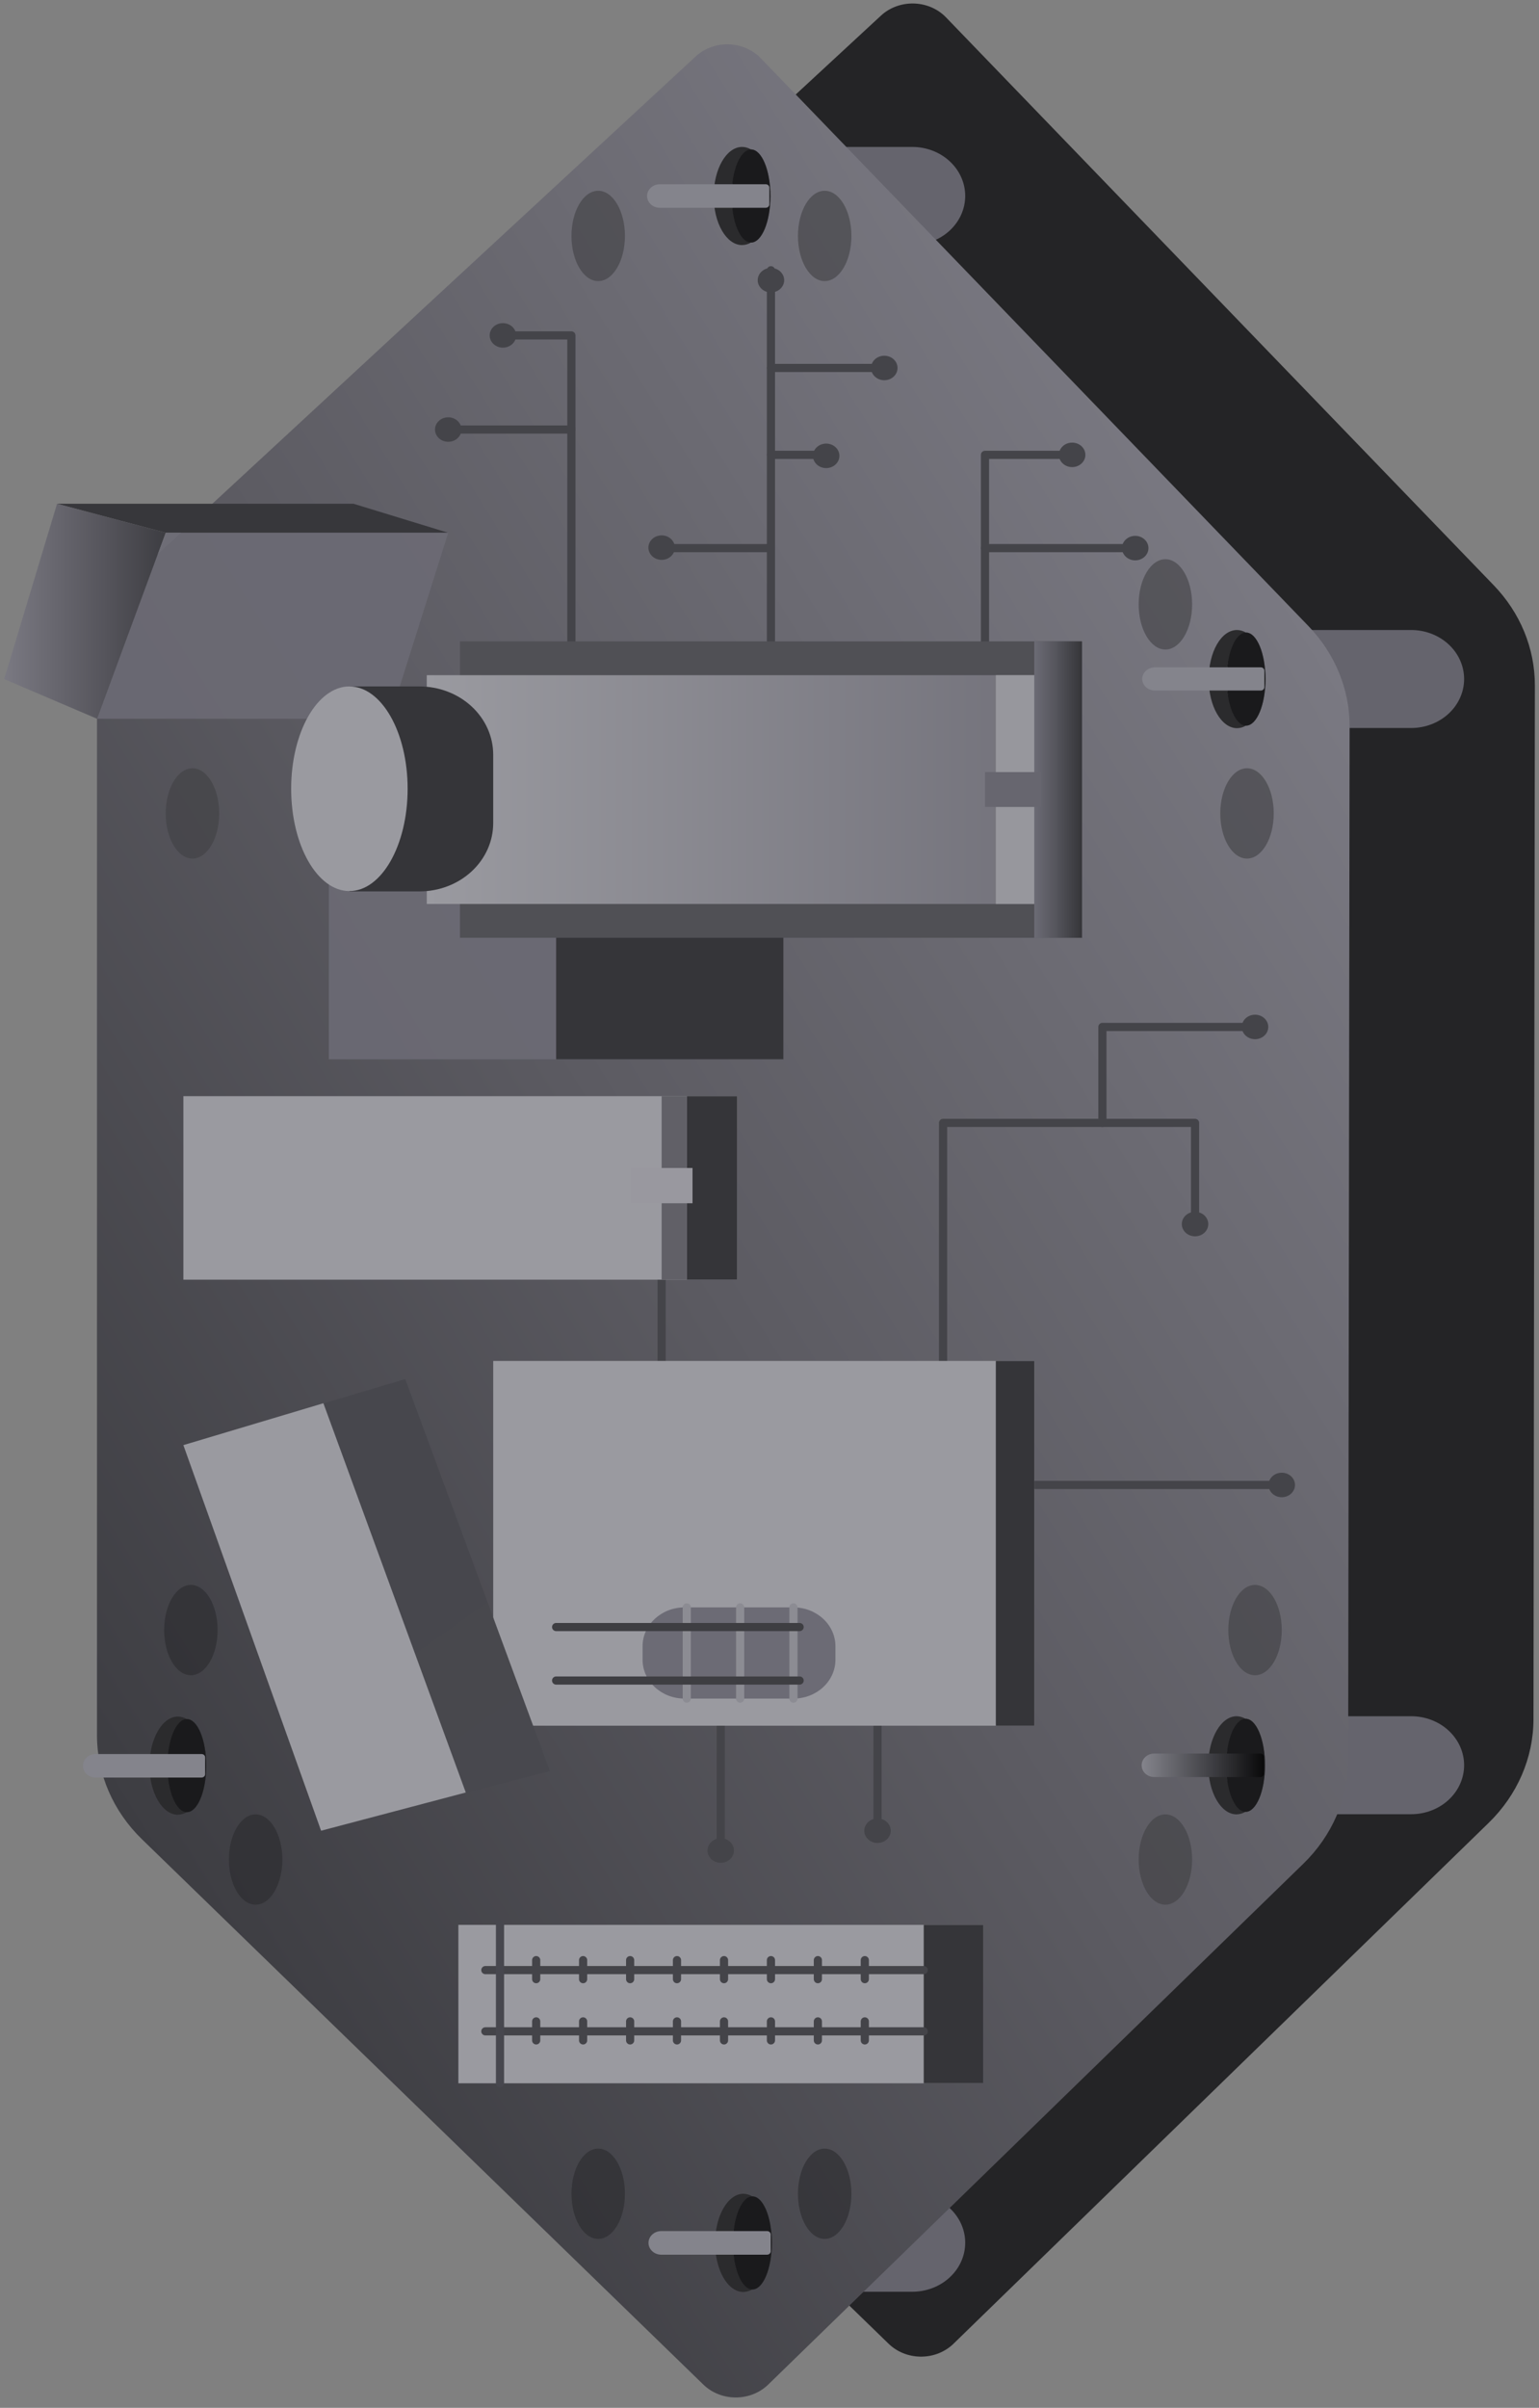 <svg width="140" height="219" viewBox="0 0 140 219" fill="none" xmlns="http://www.w3.org/2000/svg">
<rect x="0" y="0" width="140" height="219" fill="#808080" stroke="none"/>
<path d="M114.521 94.23C115.013 94.23 115.412 93.86 115.412 93.405C115.412 92.95 115.013 92.581 114.521 92.581C114.029 92.581 113.63 92.95 113.63 93.405C113.63 93.86 114.029 94.23 114.521 94.23Z" fill="black" stroke="white" stroke-width="0.743" stroke-linecap="round" stroke-linejoin="round"/>
<path d="M108.711 111.869C109.203 111.869 109.601 111.5 109.601 111.044C109.601 110.589 109.203 110.22 108.711 110.22C108.219 110.22 107.82 110.589 107.82 111.044C107.82 111.5 108.219 111.869 108.711 111.869Z" fill="black" stroke="white" stroke-width="0.743" stroke-linecap="round" stroke-linejoin="round"/>
<path d="M103.581 50.677C104.073 50.677 104.472 50.308 104.472 49.853C104.472 49.398 104.073 49.029 103.581 49.029C103.089 49.029 102.69 49.398 102.69 49.853C102.69 50.308 103.089 50.677 103.581 50.677Z" fill="black" stroke="white" stroke-width="0.743" stroke-linecap="round" stroke-linejoin="round"/>
<path d="M75.469 42.285C75.961 42.285 76.359 41.916 76.359 41.461C76.359 41.005 75.961 40.636 75.469 40.636C74.977 40.636 74.578 41.005 74.578 41.461C74.578 41.916 74.977 42.285 75.469 42.285Z" fill="black" stroke="white" stroke-width="0.743" stroke-linecap="round" stroke-linejoin="round"/>
<path d="M59.634 50.677C60.126 50.677 60.525 50.308 60.525 49.853C60.525 49.398 60.126 49.029 59.634 49.029C59.142 49.029 58.743 49.398 58.743 49.853C58.743 50.308 59.142 50.677 59.634 50.677Z" fill="black" stroke="white" stroke-width="0.743" stroke-linecap="round" stroke-linejoin="round"/>
<path d="M40.773 39.893C41.265 39.893 41.664 39.524 41.664 39.069C41.664 38.614 41.265 38.245 40.773 38.245C40.281 38.245 39.883 38.614 39.883 39.069C39.883 39.524 40.281 39.893 40.773 39.893Z" fill="black" stroke="white" stroke-width="0.743" stroke-linecap="round" stroke-linejoin="round"/>
<path d="M45.749 31.33C46.242 31.33 46.64 30.961 46.64 30.506C46.64 30.05 46.242 29.681 45.749 29.681C45.258 29.681 44.859 30.05 44.859 30.506C44.859 30.961 45.258 31.33 45.749 31.33Z" fill="black" stroke="white" stroke-width="0.743" stroke-linecap="round" stroke-linejoin="round"/>
<path d="M80.805 34.293C81.297 34.293 81.696 33.924 81.696 33.469C81.696 33.014 81.297 32.645 80.805 32.645C80.313 32.645 79.915 33.014 79.915 33.469C79.915 33.924 80.313 34.293 80.805 34.293Z" fill="black" stroke="white" stroke-width="0.743" stroke-linecap="round" stroke-linejoin="round"/>
<path d="M70.131 25.567C70.623 25.567 71.022 25.197 71.022 24.742C71.022 24.287 70.623 23.918 70.131 23.918C69.639 23.918 69.24 24.287 69.24 24.742C69.24 25.197 69.639 25.567 70.131 25.567Z" fill="black" stroke="white" stroke-width="0.743" stroke-linecap="round" stroke-linejoin="round"/>
<path d="M97.25 42.285C97.742 42.285 98.141 41.916 98.141 41.461C98.141 41.005 97.742 40.636 97.25 40.636C96.758 40.636 96.359 41.005 96.359 41.461C96.359 41.916 96.758 42.285 97.25 42.285Z" fill="black" stroke="white" stroke-width="0.743" stroke-linecap="round" stroke-linejoin="round"/>
<path d="M116.745 135.888C117.237 135.888 117.636 135.519 117.636 135.063C117.636 134.608 117.237 134.239 116.745 134.239C116.253 134.239 115.854 134.608 115.854 135.063C115.854 135.519 116.253 135.888 116.745 135.888Z" fill="black" stroke="white" stroke-width="0.743" stroke-linecap="round" stroke-linejoin="round"/>
<path d="M79.827 167.661C80.319 167.661 80.718 167.292 80.718 166.836C80.718 166.381 80.319 166.012 79.827 166.012C79.335 166.012 78.936 166.381 78.936 166.836C78.936 167.292 79.335 167.661 79.827 167.661Z" fill="black" stroke="white" stroke-width="0.743" stroke-linecap="round" stroke-linejoin="round"/>
<path d="M41.696 120.915C42.188 120.915 42.587 120.546 42.587 120.091C42.587 119.635 42.188 119.266 41.696 119.266C41.204 119.266 40.805 119.635 40.805 120.091C40.805 120.546 41.204 120.915 41.696 120.915Z" fill="black" stroke="white" stroke-width="0.743" stroke-linecap="round" stroke-linejoin="round"/>
<path d="M65.564 169.956C66.056 169.956 66.455 169.587 66.455 169.131C66.455 168.676 66.056 168.307 65.564 168.307C65.073 168.307 64.674 168.676 64.674 169.131C64.674 169.587 65.073 169.956 65.564 169.956Z" fill="black" stroke="white" stroke-width="0.743" stroke-linecap="round" stroke-linejoin="round"/>
<path d="M80.139 1.421L30.019 47.796C27.248 50.355 25.687 53.828 25.677 57.451V154.121C25.679 157.642 27.145 161.028 29.77 163.576L80.837 213.174C81.206 213.532 81.647 213.82 82.135 214.021C82.624 214.222 83.15 214.331 83.685 214.344C84.219 214.356 84.751 214.271 85.25 214.093C85.748 213.915 86.204 213.648 86.592 213.307L86.736 213.174L135.42 165.797C138.034 163.252 139.494 159.876 139.497 156.364L139.625 62.353C139.633 58.98 138.293 55.723 135.861 53.21L86.054 1.577C85.698 1.208 85.268 0.907 84.786 0.692C84.305 0.477 83.783 0.352 83.249 0.323C82.715 0.295 82.181 0.364 81.676 0.527C81.172 0.69 80.707 0.943 80.308 1.273L80.139 1.421Z" fill="url(#paint0_linear)"/>
<path d="M114.167 156.097H128.372C129.649 156.097 130.874 156.566 131.777 157.402C132.68 158.238 133.188 159.371 133.188 160.553V160.553C133.188 161.735 132.68 162.868 131.777 163.704C130.874 164.54 129.649 165.009 128.372 165.009H114.167V156.097Z" fill="url(#paint1_linear)"/>
<path d="M114.167 57.302H128.372C129.649 57.302 130.874 57.772 131.777 58.608C132.68 59.443 133.188 60.577 133.188 61.759C133.188 62.94 132.68 64.074 131.777 64.91C130.874 65.745 129.649 66.215 128.372 66.215H114.167V57.302Z" fill="url(#paint2_linear)"/>
<path d="M68.758 13.364H82.988C84.265 13.364 85.49 13.833 86.393 14.669C87.296 15.505 87.803 16.638 87.803 17.82C87.803 19.002 87.296 20.135 86.393 20.971C85.49 21.807 84.265 22.276 82.988 22.276H68.782V13.364H68.758Z" fill="url(#paint3_linear)"/>
<path d="M68.758 199.53H82.988C84.265 199.53 85.49 200 86.393 200.835C87.296 201.671 87.803 202.805 87.803 203.986C87.803 205.168 87.296 206.302 86.393 207.137C85.49 207.973 84.265 208.443 82.988 208.443H68.782V199.53H68.758Z" fill="url(#paint4_linear)"/>
<path d="M63.285 5.135L13.165 51.509C10.394 54.069 8.832 57.541 8.823 61.164V157.835C8.825 161.356 10.29 164.741 12.916 167.289L63.983 216.887C64.351 217.246 64.792 217.533 65.281 217.734C65.769 217.935 66.296 218.045 66.83 218.057C67.365 218.07 67.897 217.984 68.395 217.807C68.894 217.629 69.35 217.362 69.737 217.021L69.882 216.887L118.565 169.51C121.18 166.965 122.639 163.589 122.642 160.078L122.771 66.066C122.779 62.693 121.438 59.436 119.007 56.923L69.2 5.291C68.844 4.921 68.413 4.621 67.932 4.405C67.451 4.19 66.928 4.065 66.395 4.037C65.861 4.008 65.327 4.078 64.822 4.241C64.317 4.404 63.852 4.657 63.453 4.986L63.285 5.135Z" fill="url(#paint5_linear)"/>
<path d="M71.263 78.091H29.915V96.346H71.263V78.091Z" fill="url(#paint6_linear)"/>
<path d="M71.263 78.091H50.59V96.346H71.263V78.091Z" fill="url(#paint7_linear)"/>
<path d="M5.187 45.82H32.161L40.773 48.457H15.075L5.187 45.82Z" fill="#37373B"/>
<path d="M5.188 45.82L0.381 61.766L8.832 65.376L15.076 48.457L5.188 45.82Z" fill="url(#paint8_linear)"/>
<path d="M40.774 48.457L35.437 65.376H8.832L15.076 48.457H40.774Z" fill="url(#paint9_linear)"/>
<path d="M65.564 156.958V168.738" stroke="#444449" stroke-width="0.743" stroke-linecap="round" stroke-linejoin="round"/>
<path d="M79.826 156.958V166.51" stroke="#444449" stroke-width="0.743" stroke-linecap="round" stroke-linejoin="round"/>
<path d="M94.088 135.063H116.599" stroke="#444449" stroke-width="0.743" stroke-linecap="round" stroke-linejoin="round"/>
<path d="M85.789 123.782V102.132H108.711V111.044" stroke="#444449" stroke-width="0.743" stroke-linecap="round" stroke-linejoin="round"/>
<path d="M60.188 116.392V123.782" stroke="#444449" stroke-width="0.743" stroke-linecap="round" stroke-linejoin="round"/>
<path d="M89.602 58.335V41.371H97.531" stroke="#444449" stroke-width="0.743" stroke-linecap="round" stroke-linejoin="round"/>
<path d="M70.131 58.335V24.579" stroke="#444449" stroke-width="0.743" stroke-linecap="round" stroke-linejoin="round"/>
<path d="M51.977 58.335V30.506H45.757" stroke="#444449" stroke-width="0.743" stroke-linecap="round" stroke-linejoin="round"/>
<path d="M51.978 39.069H40.774" stroke="#444449" stroke-width="0.743" stroke-linecap="round" stroke-linejoin="round"/>
<path d="M98.422 58.335H41.841V85.295H98.422V58.335Z" fill="#505055"/>
<path d="M98.421 58.335H94.088V85.295H98.421V58.335Z" fill="url(#paint10_linear)"/>
<path d="M94.079 61.41H38.823V82.22H94.079V61.41Z" fill="url(#paint11_linear)"/>
<path d="M94.088 61.41H90.589V82.22H94.088V61.41Z" fill="#97979D"/>
<path d="M94.698 70.225H89.602V73.397H94.698V70.225Z" fill="#67666F"/>
<path d="M89.602 49.853H103.582" stroke="#444449" stroke-width="0.743" stroke-linecap="round" stroke-linejoin="round"/>
<path d="M70.131 49.853H59.634" stroke="#444449" stroke-width="0.743" stroke-linecap="round" stroke-linejoin="round"/>
<path d="M70.131 41.371H75.468" stroke="#444449" stroke-width="0.743" stroke-linecap="round" stroke-linejoin="round"/>
<path d="M70.131 33.469H80.444" stroke="#444449" stroke-width="0.743" stroke-linecap="round" stroke-linejoin="round"/>
<path d="M31.784 62.434H38.157C39.038 62.434 39.91 62.595 40.724 62.907C41.538 63.219 42.278 63.676 42.901 64.253C43.524 64.829 44.018 65.514 44.355 66.267C44.693 67.021 44.866 67.828 44.866 68.643V74.867C44.866 75.683 44.693 76.49 44.355 77.243C44.018 77.997 43.524 78.681 42.901 79.258C42.278 79.834 41.538 80.292 40.724 80.604C39.91 80.916 39.038 81.076 38.157 81.076H31.784V62.509V62.434Z" fill="url(#paint12_linear)"/>
<path d="M31.784 81.047C34.71 81.047 37.081 76.88 37.081 71.74C37.081 66.601 34.71 62.434 31.784 62.434C28.859 62.434 26.487 66.601 26.487 71.74C26.487 76.88 28.859 81.047 31.784 81.047Z" fill="url(#paint13_linear)"/>
<path d="M112.49 156.097C112.776 156.102 113.054 156.182 113.293 156.327C112.266 156.921 111.527 158.555 111.527 160.561C111.527 162.566 112.266 164.2 113.293 164.794C113.052 164.935 112.775 165.015 112.49 165.024C111.062 165.024 109.914 163.026 109.914 160.568C109.914 158.11 111.078 156.097 112.49 156.097Z" fill="#2B2B2D"/>
<path d="M113.309 164.794C114.284 164.794 115.074 162.899 115.074 160.561C115.074 158.222 114.284 156.327 113.309 156.327C112.334 156.327 111.543 158.222 111.543 160.561C111.543 162.899 112.334 164.794 113.309 164.794Z" fill="#2B2B2D"/>
<path opacity="0.6" d="M113.309 164.794C114.284 164.794 115.074 162.899 115.074 160.561C115.074 158.222 114.284 156.327 113.309 156.327C112.334 156.327 111.543 158.222 111.543 160.561C111.543 162.899 112.334 164.794 113.309 164.794Z" fill="#101012"/>
<path d="M105.011 159.491H114.641C114.685 159.49 114.729 159.497 114.77 159.512C114.811 159.527 114.848 159.549 114.879 159.577C114.911 159.606 114.936 159.64 114.953 159.677C114.97 159.715 114.978 159.755 114.978 159.795V159.795V161.325C114.978 161.366 114.97 161.406 114.953 161.444C114.936 161.481 114.911 161.515 114.879 161.543C114.848 161.572 114.811 161.594 114.77 161.609C114.729 161.624 114.685 161.631 114.641 161.63H105.011C104.859 161.631 104.708 161.604 104.567 161.551C104.426 161.497 104.299 161.418 104.191 161.319C104.083 161.219 103.998 161.101 103.941 160.971C103.883 160.841 103.854 160.701 103.855 160.56C103.854 160.42 103.883 160.28 103.941 160.15C103.998 160.02 104.083 159.901 104.191 159.802C104.299 159.702 104.426 159.624 104.567 159.57C104.708 159.517 104.859 159.49 105.011 159.491V159.491Z" fill="url(#paint14_linear)"/>
<path d="M67.627 199.53C67.912 199.542 68.189 199.621 68.43 199.76C67.403 200.355 66.664 201.988 66.664 203.994C66.664 205.999 67.403 207.64 68.43 208.235C68.189 208.374 67.912 208.453 67.627 208.465C66.199 208.465 65.051 206.46 65.051 204.009C65.051 201.558 66.207 199.53 67.627 199.53Z" fill="#2B2B2D"/>
<path d="M68.445 208.235C69.421 208.235 70.211 206.339 70.211 204.001C70.211 201.663 69.421 199.768 68.445 199.768C67.47 199.768 66.68 201.663 66.68 204.001C66.68 206.339 67.47 208.235 68.445 208.235Z" fill="#2B2B2D"/>
<path opacity="0.6" d="M68.445 208.235C69.421 208.235 70.211 206.339 70.211 204.001C70.211 201.663 69.421 199.768 68.445 199.768C67.47 199.768 66.68 201.663 66.68 204.001C66.68 206.339 67.47 208.235 68.445 208.235Z" fill="#101012"/>
<path d="M60.147 202.924H69.778C69.867 202.924 69.953 202.957 70.016 203.016C70.079 203.074 70.115 203.153 70.115 203.236V204.759C70.115 204.842 70.079 204.921 70.016 204.979C69.953 205.038 69.867 205.071 69.778 205.071H60.147C59.841 205.069 59.549 204.955 59.332 204.755C59.116 204.555 58.994 204.284 58.992 204.001V204.001C58.992 203.717 59.113 203.444 59.33 203.242C59.546 203.041 59.84 202.926 60.147 202.924V202.924Z" fill="url(#paint15_linear)"/>
<path d="M16.182 156.127C16.468 156.129 16.747 156.209 16.985 156.357C15.966 156.951 15.219 158.585 15.219 160.59C15.219 162.595 15.957 164.237 16.985 164.824C16.746 164.968 16.468 165.048 16.182 165.054C14.754 165.054 13.598 163.056 13.598 160.598C13.598 158.139 14.77 156.127 16.182 156.127Z" fill="#2B2B2D"/>
<path d="M16.995 164.824C17.97 164.824 18.76 162.928 18.76 160.59C18.76 158.252 17.97 156.357 16.995 156.357C16.02 156.357 15.229 158.252 15.229 160.59C15.229 162.928 16.02 164.824 16.995 164.824Z" fill="#2B2B2D"/>
<path opacity="0.6" d="M16.995 164.824C17.97 164.824 18.76 162.928 18.76 160.59C18.76 158.252 17.97 156.357 16.995 156.357C16.02 156.357 15.229 158.252 15.229 160.59C15.229 162.928 16.02 164.824 16.995 164.824Z" fill="#101012"/>
<path d="M8.703 159.535H18.334C18.421 159.535 18.505 159.568 18.567 159.625C18.628 159.682 18.663 159.759 18.663 159.84V159.84V161.37C18.663 161.451 18.628 161.528 18.567 161.585C18.505 161.642 18.421 161.674 18.334 161.674H8.703C8.551 161.675 8.4 161.648 8.26 161.595C8.119 161.542 7.991 161.463 7.884 161.363C7.776 161.264 7.691 161.146 7.633 161.015C7.576 160.885 7.546 160.746 7.547 160.605V160.605C7.546 160.464 7.576 160.325 7.633 160.195C7.691 160.064 7.776 159.946 7.884 159.847C7.991 159.747 8.119 159.668 8.26 159.615C8.4 159.561 8.551 159.534 8.703 159.535V159.535Z" fill="url(#paint16_linear)"/>
<path d="M112.53 57.302C112.815 57.308 113.093 57.388 113.332 57.533C112.305 58.127 111.567 59.761 111.567 61.766C111.567 63.771 112.305 65.413 113.332 65.999C113.095 66.147 112.816 66.227 112.53 66.23C111.109 66.23 109.953 64.232 109.953 61.773C109.953 59.315 111.077 57.302 112.53 57.302Z" fill="#2B2B2D"/>
<path d="M113.35 65.999C114.325 65.999 115.116 64.104 115.116 61.766C115.116 59.428 114.325 57.533 113.35 57.533C112.375 57.533 111.585 59.428 111.585 61.766C111.585 64.104 112.375 65.999 113.35 65.999Z" fill="#2B2B2D"/>
<path opacity="0.6" d="M113.35 65.999C114.325 65.999 115.116 64.104 115.116 61.766C115.116 59.428 114.325 57.533 113.35 57.533C112.375 57.533 111.585 59.428 111.585 61.766C111.585 64.104 112.375 65.999 113.35 65.999Z" fill="#101012"/>
<path d="M105.058 60.696H114.689C114.733 60.696 114.776 60.705 114.816 60.72C114.857 60.736 114.894 60.759 114.924 60.788C114.955 60.817 114.979 60.852 114.995 60.89C115.011 60.927 115.019 60.968 115.018 61.008V61.008V62.494C115.019 62.534 115.011 62.575 114.995 62.613C114.979 62.65 114.955 62.685 114.924 62.714C114.894 62.743 114.857 62.766 114.816 62.782C114.776 62.798 114.733 62.806 114.689 62.806H105.058C104.751 62.806 104.457 62.693 104.241 62.492C104.024 62.292 103.902 62.02 103.902 61.736V61.736C103.913 61.458 104.039 61.195 104.254 61.001C104.469 60.807 104.757 60.698 105.058 60.696V60.696Z" fill="url(#paint17_linear)"/>
<path d="M67.507 13.364C67.793 13.366 68.073 13.446 68.31 13.594C67.291 14.188 66.544 15.822 66.544 17.828C66.544 19.833 67.291 21.474 68.31 22.061C68.071 22.206 67.793 22.285 67.507 22.291C66.079 22.291 64.923 20.293 64.923 17.835C64.923 15.377 66.079 13.364 67.507 13.364Z" fill="#2B2B2D"/>
<path d="M68.318 22.061C69.293 22.061 70.083 20.166 70.083 17.828C70.083 15.489 69.293 13.594 68.318 13.594C67.343 13.594 66.552 15.489 66.552 17.828C66.552 20.166 67.343 22.061 68.318 22.061Z" fill="#2B2B2D"/>
<path opacity="0.6" d="M68.318 22.061C69.293 22.061 70.083 20.166 70.083 17.828C70.083 15.489 69.293 13.594 68.318 13.594C67.343 13.594 66.552 15.489 66.552 17.828C66.552 20.166 67.343 22.061 68.318 22.061Z" fill="#101012"/>
<path d="M60.027 16.758H69.658C69.745 16.758 69.829 16.79 69.89 16.847C69.952 16.904 69.987 16.982 69.987 17.063V18.593C69.987 18.673 69.952 18.751 69.89 18.808C69.829 18.865 69.745 18.897 69.658 18.897H60.027C59.874 18.898 59.723 18.871 59.582 18.818C59.441 18.765 59.313 18.686 59.205 18.587C59.096 18.487 59.011 18.369 58.952 18.239C58.893 18.108 58.863 17.969 58.863 17.828V17.828C58.865 17.543 58.989 17.271 59.207 17.071C59.425 16.87 59.72 16.758 60.027 16.758V16.758Z" fill="url(#paint18_linear)"/>
<path opacity="0.6" d="M113.437 78.091C114.78 78.091 115.869 76.252 115.869 73.983C115.869 71.715 114.78 69.876 113.437 69.876C112.094 69.876 111.006 71.715 111.006 73.983C111.006 76.252 112.094 78.091 113.437 78.091Z" fill="#404044"/>
<path opacity="0.6" d="M106.014 173.238C107.357 173.238 108.445 171.399 108.445 169.131C108.445 166.863 107.357 165.024 106.014 165.024C104.671 165.024 103.582 166.863 103.582 169.131C103.582 171.399 104.671 173.238 106.014 173.238Z" fill="#404044"/>
<path opacity="0.6" d="M23.254 173.238C24.597 173.238 25.686 171.399 25.686 169.131C25.686 166.863 24.597 165.024 23.254 165.024C21.911 165.024 20.822 166.863 20.822 169.131C20.822 171.399 21.911 173.238 23.254 173.238Z" fill="#2B2B2D"/>
<path opacity="0.6" d="M114.168 152.369C115.511 152.369 116.6 150.53 116.6 148.261C116.6 145.993 115.511 144.154 114.168 144.154C112.825 144.154 111.737 145.993 111.737 148.261C111.737 150.53 112.825 152.369 114.168 152.369Z" fill="#404044"/>
<path opacity="0.6" d="M17.363 152.369C18.706 152.369 19.795 150.53 19.795 148.261C19.795 145.993 18.706 144.154 17.363 144.154C16.02 144.154 14.932 145.993 14.932 148.261C14.932 150.53 16.02 152.369 17.363 152.369Z" fill="#2B2B2D"/>
<path opacity="0.6" d="M17.507 78.091C18.85 78.091 19.939 76.252 19.939 73.983C19.939 71.715 18.85 69.876 17.507 69.876C16.164 69.876 15.075 71.715 15.075 73.983C15.075 76.252 16.164 78.091 17.507 78.091Z" fill="#404044"/>
<path opacity="0.6" d="M106.014 59.077C107.357 59.077 108.445 57.239 108.445 54.97C108.445 52.702 107.357 50.863 106.014 50.863C104.671 50.863 103.582 52.702 103.582 54.97C103.582 57.239 104.671 59.077 106.014 59.077Z" fill="#404044"/>
<path opacity="0.6" d="M75.019 25.567C76.362 25.567 77.451 23.728 77.451 21.459C77.451 19.191 76.362 17.352 75.019 17.352C73.676 17.352 72.588 19.191 72.588 21.459C72.588 23.728 73.676 25.567 75.019 25.567Z" fill="#404044"/>
<path opacity="0.6" d="M54.417 25.567C55.76 25.567 56.849 23.728 56.849 21.459C56.849 19.191 55.76 17.352 54.417 17.352C53.074 17.352 51.985 19.191 51.985 21.459C51.985 23.728 53.074 25.567 54.417 25.567Z" fill="#404044"/>
<path opacity="0.6" d="M75.019 203.637C76.362 203.637 77.451 201.798 77.451 199.53C77.451 197.262 76.362 195.423 75.019 195.423C73.676 195.423 72.588 197.262 72.588 199.53C72.588 201.798 73.676 203.637 75.019 203.637Z" fill="#2B2B2D"/>
<path opacity="0.6" d="M54.417 203.637C55.76 203.637 56.849 201.798 56.849 199.53C56.849 197.262 55.76 195.423 54.417 195.423C53.074 195.423 51.985 197.262 51.985 199.53C51.985 201.798 53.074 203.637 54.417 203.637Z" fill="#2B2B2D"/>
<path d="M67.058 99.703H16.681V116.392H67.058V99.703Z" fill="url(#paint19_linear)"/>
<path d="M67.057 99.703H62.475V116.392H67.057V99.703Z" fill="url(#paint20_linear)"/>
<path d="M62.476 99.703H60.188V116.392H62.476V99.703Z" fill="#616067"/>
<path d="M62.997 106.232H57.371V109.44H62.997V106.232Z" fill="#99989F"/>
<path d="M94.088 123.782H44.867V156.958H94.088V123.782Z" fill="url(#paint21_linear)"/>
<path d="M94.088 123.782H90.589V156.958H94.088V123.782Z" fill="url(#paint22_linear)"/>
<path d="M72.178 146.197H62.274C60.164 146.197 58.454 147.779 58.454 149.732V150.957C58.454 152.91 60.164 154.493 62.274 154.493H72.178C74.288 154.493 75.998 152.91 75.998 150.957V149.732C75.998 147.779 74.288 146.197 72.178 146.197Z" fill="url(#paint23_linear)"/>
<path d="M72.178 146.197V154.493" stroke="#8C8C93" stroke-width="0.743" stroke-linecap="round" stroke-linejoin="round"/>
<path d="M62.475 146.197V154.493" stroke="#8C8C93" stroke-width="0.743" stroke-linecap="round" stroke-linejoin="round"/>
<path d="M67.33 146.197V154.493" stroke="#8C8C93" stroke-width="0.743" stroke-linecap="round" stroke-linejoin="round"/>
<path d="M72.74 147.986H50.59" stroke="#3E3E42" stroke-width="0.743" stroke-linecap="round" stroke-linejoin="round"/>
<path d="M72.74 152.851H50.59" stroke="#3E3E42" stroke-width="0.743" stroke-linecap="round" stroke-linejoin="round"/>
<path d="M16.681 131.439L29.209 166.51L50.02 161.08L36.865 125.431L16.681 131.439Z" fill="url(#paint24_linear)"/>
<path d="M16.681 131.439L29.209 166.51L42.371 163.034L29.418 127.629L16.681 131.439Z" fill="url(#paint25_linear)"/>
<path d="M89.433 175.073H41.697V189.481H89.433V175.073Z" fill="url(#paint26_linear)"/>
<path d="M89.433 175.073H84.031V189.481H89.433V175.073Z" fill="url(#paint27_linear)"/>
<path d="M84.031 179.187H44.152" stroke="#444449" stroke-width="0.743" stroke-linecap="round" stroke-linejoin="round"/>
<path d="M48.776 178.281V180.012" stroke="#444449" stroke-width="0.743" stroke-linecap="round" stroke-linejoin="round"/>
<path d="M53.044 178.281V180.012" stroke="#444449" stroke-width="0.743" stroke-linecap="round" stroke-linejoin="round"/>
<path d="M57.322 178.281V180.012" stroke="#444449" stroke-width="0.743" stroke-linecap="round" stroke-linejoin="round"/>
<path d="M61.584 178.281V180.012" stroke="#444449" stroke-width="0.743" stroke-linecap="round" stroke-linejoin="round"/>
<path d="M65.862 178.281V180.012" stroke="#444449" stroke-width="0.743" stroke-linecap="round" stroke-linejoin="round"/>
<path d="M70.131 178.281V180.012" stroke="#444449" stroke-width="0.743" stroke-linecap="round" stroke-linejoin="round"/>
<path d="M74.401 178.281V180.012" stroke="#444449" stroke-width="0.743" stroke-linecap="round" stroke-linejoin="round"/>
<path d="M78.67 178.281V180.012" stroke="#444449" stroke-width="0.743" stroke-linecap="round" stroke-linejoin="round"/>
<path d="M84.031 184.758H44.152" stroke="#444449" stroke-width="0.743" stroke-linecap="round" stroke-linejoin="round"/>
<path d="M48.776 183.852V185.582" stroke="#444449" stroke-width="0.743" stroke-linecap="round" stroke-linejoin="round"/>
<path d="M53.044 183.852V185.582" stroke="#444449" stroke-width="0.743" stroke-linecap="round" stroke-linejoin="round"/>
<path d="M57.322 183.852V185.582" stroke="#444449" stroke-width="0.743" stroke-linecap="round" stroke-linejoin="round"/>
<path d="M61.584 183.852V185.582" stroke="#444449" stroke-width="0.743" stroke-linecap="round" stroke-linejoin="round"/>
<path d="M65.862 183.852V185.582" stroke="#444449" stroke-width="0.743" stroke-linecap="round" stroke-linejoin="round"/>
<path d="M70.131 183.852V185.582" stroke="#444449" stroke-width="0.743" stroke-linecap="round" stroke-linejoin="round"/>
<path d="M74.401 183.852V185.582" stroke="#444449" stroke-width="0.743" stroke-linecap="round" stroke-linejoin="round"/>
<path d="M78.67 183.852V185.582" stroke="#444449" stroke-width="0.743" stroke-linecap="round" stroke-linejoin="round"/>
<path d="M45.484 175.073V189.481" stroke="#47474E" stroke-width="0.743" stroke-linecap="round" stroke-linejoin="round"/>
<path d="M100.284 102.132V93.405H114.521" stroke="#444449" stroke-width="0.743" stroke-linecap="round" stroke-linejoin="round"/>
<path d="M108.71 112.448C109.375 112.448 109.914 111.949 109.914 111.334C109.914 110.719 109.375 110.22 108.71 110.22C108.046 110.22 107.507 110.719 107.507 111.334C107.507 111.949 108.046 112.448 108.71 112.448Z" fill="#444449"/>
<path d="M114.168 94.519C114.833 94.519 115.372 94.02 115.372 93.405C115.372 92.79 114.833 92.291 114.168 92.291C113.503 92.291 112.964 92.79 112.964 93.405C112.964 94.02 113.503 94.519 114.168 94.519Z" fill="#444449"/>
<path d="M97.531 42.485C98.196 42.485 98.735 41.987 98.735 41.371C98.735 40.756 98.196 40.257 97.531 40.257C96.866 40.257 96.327 40.756 96.327 41.371C96.327 41.987 96.866 42.485 97.531 42.485Z" fill="#444449"/>
<path d="M80.443 34.583C81.108 34.583 81.647 34.084 81.647 33.469C81.647 32.854 81.108 32.355 80.443 32.355C79.778 32.355 79.239 32.854 79.239 33.469C79.239 34.084 79.778 34.583 80.443 34.583Z" fill="#444449"/>
<path d="M60.188 50.922C60.852 50.922 61.391 50.424 61.391 49.809C61.391 49.193 60.852 48.694 60.188 48.694C59.523 48.694 58.984 49.193 58.984 49.809C58.984 50.424 59.523 50.922 60.188 50.922Z" fill="#444449"/>
<path d="M45.748 31.62C46.413 31.62 46.952 31.121 46.952 30.506C46.952 29.89 46.413 29.392 45.748 29.392C45.083 29.392 44.544 29.89 44.544 30.506C44.544 31.121 45.083 31.62 45.748 31.62Z" fill="#444449"/>
<path d="M103.268 50.967C103.933 50.967 104.472 50.468 104.472 49.853C104.472 49.238 103.933 48.739 103.268 48.739C102.603 48.739 102.064 49.238 102.064 49.853C102.064 50.468 102.603 50.967 103.268 50.967Z" fill="#444449"/>
<path d="M75.155 42.575C75.82 42.575 76.359 42.076 76.359 41.46C76.359 40.845 75.82 40.346 75.155 40.346C74.49 40.346 73.951 40.845 73.951 41.46C73.951 42.076 74.49 42.575 75.155 42.575Z" fill="#444449"/>
<path d="M40.774 40.183C41.439 40.183 41.978 39.684 41.978 39.069C41.978 38.454 41.439 37.955 40.774 37.955C40.109 37.955 39.57 38.454 39.57 39.069C39.57 39.684 40.109 40.183 40.774 40.183Z" fill="#444449"/>
<path d="M70.131 26.599C70.796 26.599 71.335 26.1 71.335 25.485C71.335 24.87 70.796 24.371 70.131 24.371C69.466 24.371 68.927 24.87 68.927 25.485C68.927 26.1 69.466 26.599 70.131 26.599Z" fill="#444449"/>
<path d="M116.599 136.177C117.264 136.177 117.803 135.679 117.803 135.063C117.803 134.448 117.264 133.949 116.599 133.949C115.934 133.949 115.395 134.448 115.395 135.063C115.395 135.679 115.934 136.177 116.599 136.177Z" fill="#444449"/>
<path d="M65.564 169.428C66.228 169.428 66.767 168.93 66.767 168.314C66.767 167.699 66.228 167.2 65.564 167.2C64.899 167.2 64.36 167.699 64.36 168.314C64.36 168.93 64.899 169.428 65.564 169.428Z" fill="#444449"/>
<path d="M79.826 167.624C80.491 167.624 81.03 167.125 81.03 166.509C81.03 165.894 80.491 165.395 79.826 165.395C79.161 165.395 78.622 165.894 78.622 166.509C78.622 167.125 79.161 167.624 79.826 167.624Z" fill="#444449"/>
<defs>
<linearGradient id="paint0_linear" x1="111517" y1="-79414.7" x2="88712" y2="-86424.6" gradientUnits="userSpaceOnUse">
<stop stop-color="#49494E"/>
<stop offset="0.36" stop-color="#3F3F43"/>
<stop offset="1" stop-color="#242426"/>
</linearGradient>
<linearGradient id="paint1_linear" x1="17914.7" y1="-4206.01" x2="18365.9" y2="-4206.01" gradientUnits="userSpaceOnUse">
<stop stop-color="#6C6B75" stop-opacity="0.9"/>
<stop offset="0.55" stop-color="#504F56" stop-opacity="0.95"/>
<stop offset="1" stop-color="#353539"/>
</linearGradient>
<linearGradient id="paint2_linear" x1="17914.7" y1="-3119.36" x2="18365.9" y2="-3119.36" gradientUnits="userSpaceOnUse">
<stop stop-color="#6C6B75" stop-opacity="0.9"/>
<stop offset="0.55" stop-color="#504F56" stop-opacity="0.95"/>
<stop offset="1" stop-color="#353539"/>
</linearGradient>
<linearGradient id="paint3_linear" x1="16814.3" y1="-2635.95" x2="17266" y2="-2635.95" gradientUnits="userSpaceOnUse">
<stop stop-color="#6C6B75" stop-opacity="0.9"/>
<stop offset="0.55" stop-color="#504F56" stop-opacity="0.95"/>
<stop offset="1" stop-color="#353539"/>
</linearGradient>
<linearGradient id="paint4_linear" x1="16814.3" y1="-4683.87" x2="17266" y2="-4683.87" gradientUnits="userSpaceOnUse">
<stop stop-color="#6C6B75" stop-opacity="0.9"/>
<stop offset="0.55" stop-color="#504F56" stop-opacity="0.95"/>
<stop offset="1" stop-color="#353539"/>
</linearGradient>
<linearGradient id="paint5_linear" x1="131.495" y1="76.345" x2="4.955" y2="155.293" gradientUnits="userSpaceOnUse">
<stop stop-color="#7A7982"/>
<stop offset="0.52" stop-color="#5C5B62"/>
<stop offset="1" stop-color="#3D3D42"/>
</linearGradient>
<linearGradient id="paint6_linear" x1="34384.7" y1="-7054.22" x2="36515.4" y2="-7054.22" gradientUnits="userSpaceOnUse">
<stop stop-color="#6C6B75" stop-opacity="0.9"/>
<stop offset="0.55" stop-color="#504F56" stop-opacity="0.95"/>
<stop offset="1" stop-color="#353539"/>
</linearGradient>
<linearGradient id="paint7_linear" x1="18287.1" y1="-6824.56" x2="17831.2" y2="-7340.92" gradientUnits="userSpaceOnUse">
<stop stop-color="#6C6B75" stop-opacity="0.9"/>
<stop offset="0.55" stop-color="#504F56" stop-opacity="0.95"/>
<stop offset="1" stop-color="#353539"/>
</linearGradient>
<linearGradient id="paint8_linear" x1="0.381" y1="55.602" x2="15.076" y2="55.602" gradientUnits="userSpaceOnUse">
<stop stop-color="#7A7982"/>
<stop offset="0.63" stop-color="#55545B"/>
<stop offset="1" stop-color="#3D3D42"/>
</linearGradient>
<linearGradient id="paint9_linear" x1="25709.4" y1="-5871.26" x2="26980.7" y2="-5871.26" gradientUnits="userSpaceOnUse">
<stop stop-color="#6C6B75" stop-opacity="0.9"/>
<stop offset="0.55" stop-color="#504F56" stop-opacity="0.95"/>
<stop offset="1" stop-color="#353539"/>
</linearGradient>
<linearGradient id="paint10_linear" x1="94.088" y1="71.815" x2="98.421" y2="71.815" gradientUnits="userSpaceOnUse">
<stop stop-color="#6C6B75"/>
<stop offset="0.45" stop-color="#55555C"/>
<stop offset="1" stop-color="#353539"/>
</linearGradient>
<linearGradient id="paint11_linear" x1="38.823" y1="71.815" x2="94.087" y2="71.815" gradientUnits="userSpaceOnUse">
<stop stop-color="#9A9AA0"/>
<stop offset="1" stop-color="#73727B"/>
</linearGradient>
<linearGradient id="paint12_linear" x1="11125.2" y1="-6662.43" x2="10805.8" y2="-6886.58" gradientUnits="userSpaceOnUse">
<stop stop-color="#6C6B75" stop-opacity="0.9"/>
<stop offset="0.55" stop-color="#504F56" stop-opacity="0.95"/>
<stop offset="1" stop-color="#353539"/>
</linearGradient>
<linearGradient id="paint13_linear" x1="8783.34" y1="-6821.28" x2="8923.29" y2="-6821.28" gradientUnits="userSpaceOnUse">
<stop stop-color="#9A9AA0"/>
<stop offset="1" stop-color="#73727B"/>
</linearGradient>
<linearGradient id="paint14_linear" x1="103.855" y1="160.56" x2="114.97" y2="160.56" gradientUnits="userSpaceOnUse">
<stop stop-color="#84848C"/>
<stop offset="0.5" stop-color="#48484D"/>
<stop offset="1" stop-color="#09090A"/>
</linearGradient>
<linearGradient id="paint15_linear" x1="9704.21" y1="-973.154" x2="9858.28" y2="-973.154" gradientUnits="userSpaceOnUse">
<stop stop-color="#84848C"/>
<stop offset="0.5" stop-color="#48484D"/>
<stop offset="1" stop-color="#09090A"/>
</linearGradient>
<linearGradient id="paint16_linear" x1="8933.28" y1="-887.483" x2="9087.12" y2="-887.483" gradientUnits="userSpaceOnUse">
<stop stop-color="#84848C"/>
<stop offset="0.5" stop-color="#48484D"/>
<stop offset="1" stop-color="#09090A"/>
</linearGradient>
<linearGradient id="paint17_linear" x1="10364.2" y1="-691.115" x2="10518.1" y2="-691.115" gradientUnits="userSpaceOnUse">
<stop stop-color="#84848C"/>
<stop offset="0.5" stop-color="#48484D"/>
<stop offset="1" stop-color="#09090A"/>
</linearGradient>
<linearGradient id="paint18_linear" x1="9702.26" y1="-619.085" x2="9856.32" y2="-619.085" gradientUnits="userSpaceOnUse">
<stop stop-color="#84848C"/>
<stop offset="0.5" stop-color="#48484D"/>
<stop offset="1" stop-color="#09090A"/>
</linearGradient>
<linearGradient id="paint19_linear" x1="41042.5" y1="-6888.46" x2="44204.7" y2="-6888.46" gradientUnits="userSpaceOnUse">
<stop stop-color="#9A9AA0"/>
<stop offset="1" stop-color="#73727B"/>
</linearGradient>
<linearGradient id="paint20_linear" x1="4082.14" y1="-6888.46" x2="4055.97" y2="-6888.46" gradientUnits="userSpaceOnUse">
<stop stop-color="#6C6B75" stop-opacity="0.9"/>
<stop offset="0.55" stop-color="#504F56" stop-opacity="0.95"/>
<stop offset="1" stop-color="#353539"/>
</linearGradient>
<linearGradient id="paint21_linear" x1="41858.2" y1="-15212.4" x2="44876.9" y2="-15212.4" gradientUnits="userSpaceOnUse">
<stop stop-color="#9A9AA0"/>
<stop offset="1" stop-color="#73727B"/>
</linearGradient>
<linearGradient id="paint22_linear" x1="3277.77" y1="-15212.4" x2="3262.51" y2="-15212.4" gradientUnits="userSpaceOnUse">
<stop stop-color="#6C6B75" stop-opacity="0.9"/>
<stop offset="0.55" stop-color="#504F56" stop-opacity="0.95"/>
<stop offset="1" stop-color="#353539"/>
</linearGradient>
<linearGradient id="paint23_linear" x1="15259.1" y1="-3800.13" x2="15642.6" y2="-3800.13" gradientUnits="userSpaceOnUse">
<stop stop-color="#6C6B75"/>
<stop offset="0.45" stop-color="#55555C"/>
<stop offset="1" stop-color="#353539"/>
</linearGradient>
<linearGradient id="paint24_linear" x1="28300.6" y1="-18247.5" x2="27120.8" y2="-19906.3" gradientUnits="userSpaceOnUse">
<stop stop-color="#6C6B75"/>
<stop offset="0.45" stop-color="#55555C"/>
<stop offset="1" stop-color="#353539"/>
</linearGradient>
<linearGradient id="paint25_linear" x1="20938.1" y1="-18196" x2="21760.4" y2="-18196" gradientUnits="userSpaceOnUse">
<stop stop-color="#9A9AA0"/>
<stop offset="1" stop-color="#73727B"/>
</linearGradient>
<linearGradient id="paint26_linear" x1="40405.2" y1="-7298.31" x2="43244.6" y2="-7298.31" gradientUnits="userSpaceOnUse">
<stop stop-color="#9A9AA0"/>
<stop offset="1" stop-color="#73727B"/>
</linearGradient>
<linearGradient id="paint27_linear" x1="4972.35" y1="-7298.31" x2="4936" y2="-7298.31" gradientUnits="userSpaceOnUse">
<stop stop-color="#6C6B75" stop-opacity="0.9"/>
<stop offset="0.55" stop-color="#504F56" stop-opacity="0.95"/>
<stop offset="1" stop-color="#353539"/>
</linearGradient>
</defs>
</svg>
